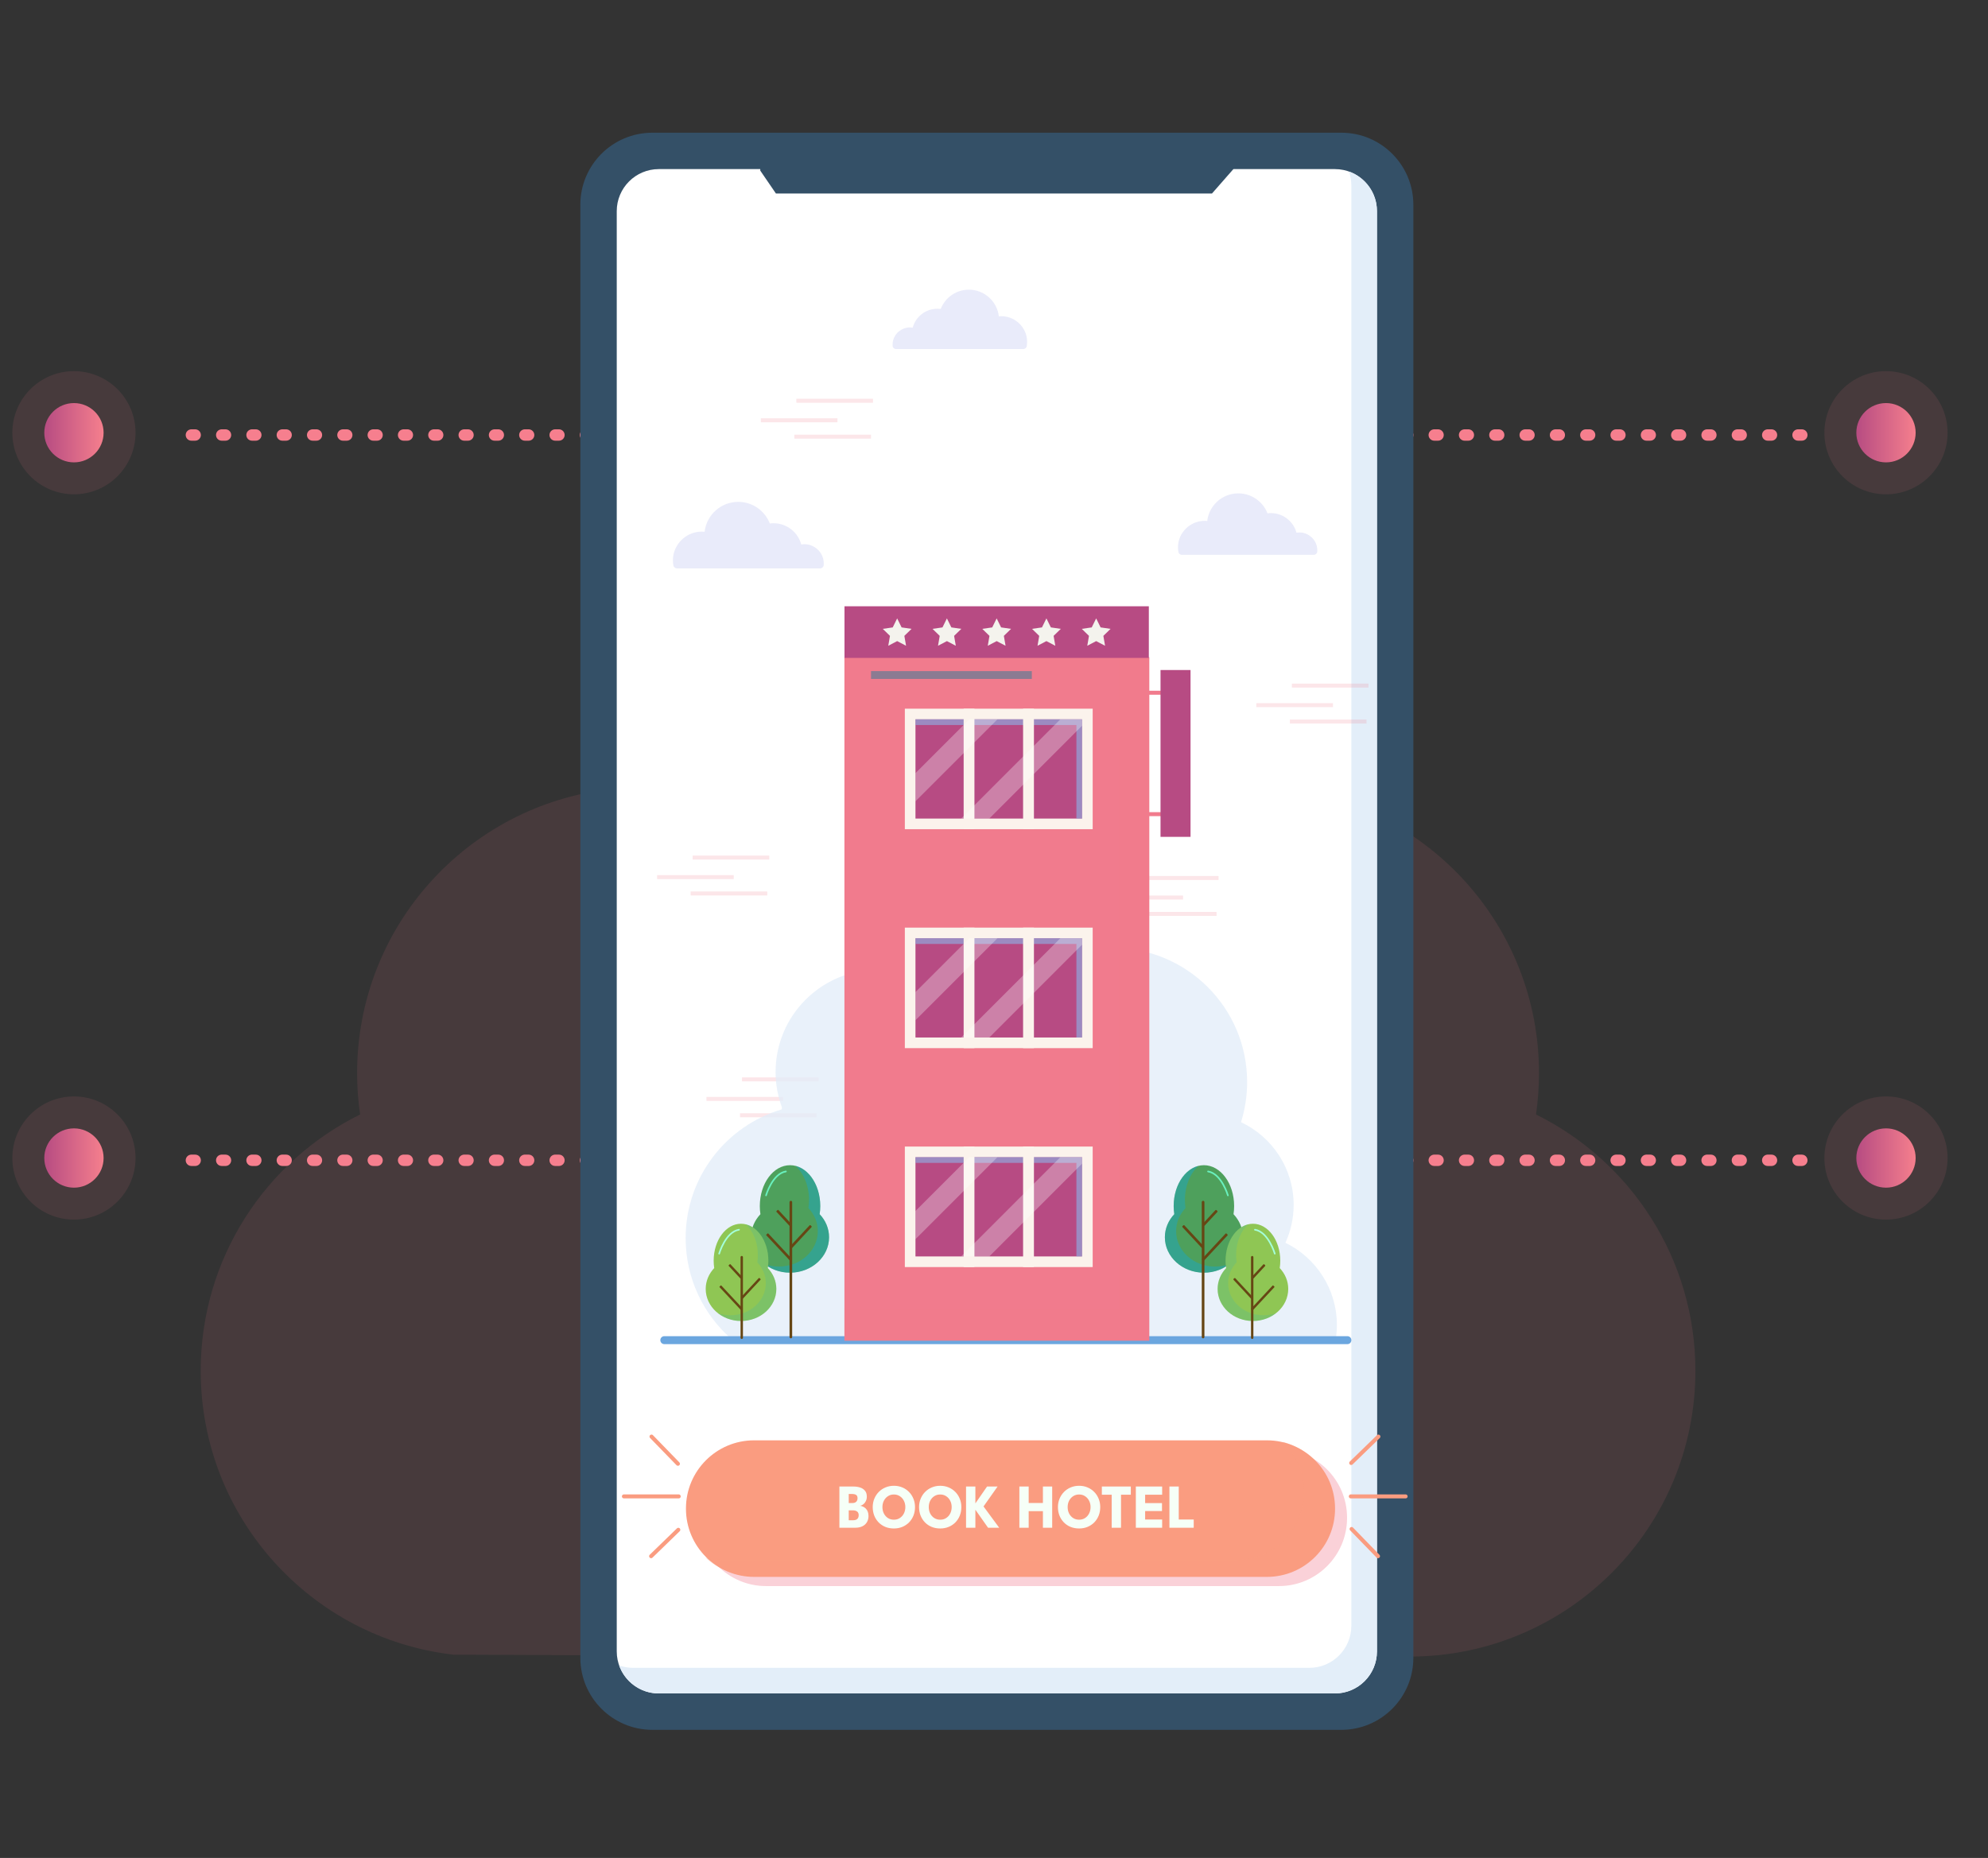 <svg width="644" height="602" viewBox="0 0 644 602" fill="none" xmlns="http://www.w3.org/2000/svg">
<rect x="0" y="0" width="644" height="602" fill="#333333" stroke="none"/>
<g clip-path="url(#clip0_133_4515)">
<g style="mix-blend-mode:lighten" opacity="0.1">
<circle cx="610.953" cy="140.207" r="19.953" fill="#FF7A8F"/>
</g>
<g style="mix-blend-mode:lighten" opacity="0.1">
<circle cx="610.953" cy="375.209" r="19.953" fill="#FF7A8F"/>
</g>
<g style="mix-blend-mode:lighten" opacity="0.1">
<circle cx="23.953" cy="140.207" r="19.953" fill="#FF7A8F"/>
</g>
<g style="mix-blend-mode:lighten" opacity="0.1">
<circle cx="23.953" cy="375.209" r="19.953" fill="#FF7A8F"/>
</g>
<g style="mix-blend-mode:lighten" opacity="0.1">
<path d="M497.58 361.104C498.215 356.727 498.549 352.254 498.549 347.701C498.549 300.143 462.693 260.967 416.541 255.714C405.627 205.313 360.786 167.55 307.116 167.55C253.446 167.55 208.605 205.313 197.692 255.715C151.539 260.967 115.684 300.144 115.684 347.702C115.684 352.255 116.018 356.728 116.653 361.105C86.061 376.219 65.018 407.731 65.018 444.162C65.018 491.663 100.79 530.803 146.864 536.129L453.076 537.42V536.679C454.254 536.723 455.435 536.753 456.625 536.753C507.761 536.753 549.217 495.298 549.217 444.162C549.216 407.73 528.172 376.218 497.58 361.104Z" fill="#FF7A8F"/>
</g>
<path d="M62 140.946L583.734 140.946" stroke="#F67F8E" stroke-width="3.683" stroke-linecap="round" stroke-linejoin="round" stroke-dasharray="1.23 8.59"/>
<path d="M62 375.948L583.734 375.949" stroke="#F67F8E" stroke-width="3.683" stroke-linecap="round" stroke-linejoin="round" stroke-dasharray="1.23 8.59"/>
<path d="M434.515 560.484H211.333C198.447 560.484 188 550.037 188 537.151V66.333C188 53.447 198.447 43 211.333 43H434.513C447.399 43 457.847 53.447 457.847 66.333V537.151C457.848 550.037 447.401 560.484 434.515 560.484Z" fill="#345067"/>
<path d="M213.419 548.693C205.892 548.693 199.791 542.592 199.791 535.065V68.421C199.791 60.894 205.894 54.791 213.421 54.791H432.429C439.956 54.791 446.057 60.892 446.057 68.419V535.065C446.057 542.592 439.956 548.693 432.429 548.693H213.419Z" fill="white"/>
<path d="M446.052 68.413V535.066C446.052 542.595 439.955 548.693 432.426 548.693H213.418C207.491 548.693 202.451 544.913 200.569 539.624C201.985 540.122 203.525 540.402 205.127 540.402H424.135C431.663 540.402 437.761 534.289 437.761 526.775V60.122C437.761 58.52 437.481 56.98 436.983 55.564C442.272 57.446 446.052 62.502 446.052 68.413Z" fill="#E3EEF9"/>
<path d="M399.565 54.768L392.605 62.707H251.362L246.284 55.283V49.879H399.565V54.768Z" fill="#345067"/>
<g opacity="0.193">
<g opacity="0.8">
<path d="M263.803 177.234C262.27 176.335 260.855 176.203 259.553 176.41C258.49 172.446 254.867 169.537 250.571 169.537C250.168 169.537 249.771 169.561 249.376 169.615C247.786 165.511 243.807 162.61 239.145 162.61C233.522 162.61 228.891 166.846 228.255 172.298C227.986 172.272 227.717 172.256 227.449 172.253C222.837 172.183 218.755 175.632 218.092 180.198C217.943 181.221 217.968 182.217 218.133 183.166C218.235 183.752 218.753 184.175 219.348 184.175H233.415H236.238H236.269H242.032H242.947H254.559H258.198H258.616H265.609C266.232 184.175 266.783 183.712 266.833 183.089C266.847 182.918 266.853 182.746 266.853 182.571C266.853 180.367 265.703 178.351 263.803 177.234Z" fill="#717BDB"/>
<path d="M291.873 106.902C293.238 106.1 294.5 105.983 295.662 106.167C296.609 102.632 299.84 100.038 303.672 100.038C304.031 100.038 304.384 100.058 304.737 100.108C306.156 96.449 309.704 93.862 313.86 93.862C318.876 93.862 323.004 97.639 323.572 102.502C323.811 102.478 324.051 102.464 324.291 102.461C328.403 102.399 332.043 105.474 332.635 109.545C332.767 110.458 332.747 111.347 332.599 112.191C332.507 112.714 332.045 113.09 331.515 113.09H318.971H316.452H316.424H311.284H310.468H300.112H296.869H296.496H290.261C289.706 113.09 289.214 112.677 289.169 112.123C289.157 111.97 289.15 111.816 289.15 111.661C289.152 109.695 290.179 107.896 291.873 106.902Z" fill="#717BDB"/>
<path d="M423.909 173.362C422.493 172.532 421.187 172.41 419.984 172.6C419.003 168.94 415.658 166.253 411.688 166.253C411.317 166.253 410.951 166.275 410.585 166.325C409.117 162.535 405.443 159.857 401.137 159.857C395.943 159.857 391.667 163.767 391.08 168.804C390.831 168.78 390.584 168.766 390.335 168.762C386.076 168.699 382.305 171.883 381.694 176.1C381.557 177.046 381.579 177.965 381.731 178.841C381.826 179.382 382.304 179.773 382.854 179.773H395.845H398.452H398.48H403.802H404.646H415.37H418.73H419.118H425.575C426.15 179.773 426.659 179.345 426.706 178.771C426.718 178.614 426.724 178.454 426.724 178.292C426.726 176.254 425.665 174.392 423.909 173.362Z" fill="#717BDB"/>
</g>
<path d="M246.475 136.18H271.297" stroke="#F17B8D" stroke-width="1.292" stroke-miterlimit="10"/>
<path d="M257.334 141.479H282.157" stroke="#F17B8D" stroke-width="1.292" stroke-miterlimit="10"/>
<path d="M257.98 129.844H282.802" stroke="#F17B8D" stroke-width="1.292" stroke-miterlimit="10"/>
<path d="M358.423 290.816H383.245" stroke="#F17B8D" stroke-width="1.292" stroke-miterlimit="10"/>
<path d="M369.282 296.116H394.105" stroke="#F17B8D" stroke-width="1.292" stroke-miterlimit="10"/>
<path d="M369.928 284.481H394.75" stroke="#F17B8D" stroke-width="1.292" stroke-miterlimit="10"/>
<path d="M406.983 228.478H431.805" stroke="#F17B8D" stroke-width="1.292" stroke-miterlimit="10"/>
<path d="M417.843 233.78H442.665" stroke="#F17B8D" stroke-width="1.292" stroke-miterlimit="10"/>
<path d="M418.49 222.145H443.312" stroke="#F17B8D" stroke-width="1.292" stroke-miterlimit="10"/>
<path d="M228.862 356.06H253.682" stroke="#F17B8D" stroke-width="1.292" stroke-miterlimit="10"/>
<path d="M239.721 361.359H264.543" stroke="#F17B8D" stroke-width="1.292" stroke-miterlimit="10"/>
<path d="M240.367 349.726H265.189" stroke="#F17B8D" stroke-width="1.292" stroke-miterlimit="10"/>
<path d="M212.869 284.188H237.691" stroke="#F17B8D" stroke-width="1.292" stroke-miterlimit="10"/>
<path d="M223.729 289.489H248.55" stroke="#F17B8D" stroke-width="1.292" stroke-miterlimit="10"/>
<path d="M224.375 277.854H249.197" stroke="#F17B8D" stroke-width="1.292" stroke-miterlimit="10"/>
</g>
<path d="M383.979 224.452H366.608V263.79H383.979V224.452Z" stroke="#F17B8D" stroke-width="1.292" stroke-miterlimit="10"/>
<path opacity="0.77" d="M306.47 386.261C305.782 384.379 304.986 382.551 304.057 380.8C307.987 376.783 310.788 371.658 311.939 365.935C314.497 362.153 316.261 357.805 317.08 353.133C317.872 366.849 325.019 378.855 335.623 386.261H306.47ZM416.397 402.672C418.108 398.924 419.073 394.786 419.073 390.415C419.073 378.546 412.088 368.341 402.024 363.597C403.299 359.49 403.999 355.119 403.999 350.592C403.999 326.574 384.523 307.099 360.506 307.099C338.603 307.099 320.497 323.261 317.463 344.308C315.908 327.414 301.721 314.192 284.423 314.192C266.098 314.192 251.243 329.048 251.243 347.372C251.243 351.386 251.99 355.228 253.296 358.79C253.296 359.008 253.265 359.226 253.25 359.443C235.252 364.763 222.107 381.424 222.107 401.148C222.107 414.324 227.972 426.13 237.227 434.095H432.684C432.948 432.539 433.073 430.937 433.073 429.304C433.074 417.59 426.259 407.479 416.397 402.672Z" fill="#E3EEF9"/>
<path d="M436.481 434.224H215.201" stroke="#6BA6DF" stroke-width="2.584" stroke-miterlimit="10" stroke-linecap="round" stroke-linejoin="round"/>
<path d="M265.523 393.409C265.651 392.555 265.719 391.673 265.719 390.768C265.719 383.46 261.335 377.536 255.928 377.536C250.521 377.536 246.136 383.46 246.136 390.768C246.136 391.673 246.204 392.555 246.332 393.409C244.436 395.419 243.285 398.023 243.285 400.877C243.285 407.222 248.945 412.365 255.927 412.365C262.908 412.365 268.569 407.222 268.569 400.877C268.57 398.023 267.419 395.419 265.523 393.409Z" fill="#4EA05C"/>
<path opacity="0.366" d="M268.57 400.874C268.57 407.221 262.913 412.365 255.928 412.365C252.795 412.365 249.93 411.334 247.721 409.607C249.138 410.113 250.683 410.385 252.29 410.385C259.276 410.385 264.932 405.247 264.932 398.9C264.932 396.046 263.781 393.44 261.888 391.434C262.014 390.58 262.084 389.693 262.084 388.789C262.084 384.183 260.343 380.128 257.699 377.754C262.261 378.88 265.722 384.278 265.722 390.769C265.722 391.675 265.652 392.554 265.526 393.408C267.419 395.421 268.57 398.021 268.57 400.874Z" fill="#0AA7E5"/>
<path d="M256.191 433.631C256.427 433.631 256.619 433.44 256.619 433.202V389.503C256.619 389.267 256.427 389.075 256.191 389.075C255.954 389.075 255.761 389.267 255.761 389.503V433.202C255.761 433.44 255.954 433.631 256.191 433.631Z" fill="#664614"/>
<path d="M255.947 397.151L256.333 396.791C256.4 396.729 256.403 396.625 256.34 396.558L252.15 392.051C252.088 391.985 251.983 391.981 251.916 392.044L251.531 392.403C251.464 392.465 251.461 392.569 251.523 392.636L255.714 397.143C255.776 397.21 255.88 397.213 255.947 397.151Z" fill="#664614"/>
<path d="M256.137 408.47L256.522 408.111C256.589 408.048 256.592 407.944 256.53 407.877L248.877 399.672C248.815 399.605 248.71 399.602 248.643 399.664L248.258 400.023C248.191 400.086 248.188 400.19 248.248 400.257L255.903 408.462C255.966 408.529 256.07 408.532 256.137 408.47Z" fill="#664614"/>
<path d="M256.285 404.4L255.964 404.102C255.879 404.023 255.874 403.891 255.953 403.805L262.267 397.015C262.347 396.93 262.479 396.925 262.564 397.004L262.885 397.301C262.97 397.381 262.975 397.513 262.896 397.599L256.582 404.389C256.502 404.473 256.37 404.477 256.285 404.4Z" fill="#664614"/>
<path d="M248.729 410.867C248.844 410.094 248.906 409.296 248.906 408.478C248.906 401.865 244.94 396.506 240.047 396.506C235.154 396.506 231.189 401.867 231.189 408.478C231.189 409.296 231.251 410.096 231.366 410.867C229.652 412.686 228.609 415.043 228.609 417.625C228.609 423.365 233.73 428.019 240.049 428.019C246.366 428.019 251.489 423.365 251.489 417.625C251.485 415.041 250.443 412.684 248.729 410.867Z" fill="#8FC654"/>
<path opacity="0.139" d="M251.486 417.624C251.486 423.362 246.366 428.019 240.046 428.019C237.173 428.019 234.541 427.052 232.536 425.457C233.808 425.907 235.193 426.153 236.642 426.153C242.964 426.153 248.082 421.502 248.082 415.757C248.082 413.175 247.038 410.821 245.324 409.006C245.444 408.234 245.501 407.43 245.501 406.613C245.501 402.482 243.958 398.843 241.603 396.692C245.753 397.678 248.905 402.583 248.905 408.474C248.905 409.297 248.847 410.093 248.727 410.865C250.442 412.682 251.486 415.043 251.486 417.624Z" fill="#0AA7E5"/>
<path d="M240.284 433.835C240.499 433.835 240.671 433.661 240.671 433.448V407.332C240.671 407.117 240.497 406.944 240.284 406.944C240.069 406.944 239.897 407.119 239.897 407.332V433.448C239.897 433.663 240.069 433.835 240.284 433.835Z" fill="#664614"/>
<path d="M240.063 414.251L240.412 413.926C240.472 413.87 240.475 413.775 240.419 413.714L236.627 409.637C236.571 409.576 236.476 409.573 236.415 409.629L236.065 409.954C236.005 410.01 236.002 410.105 236.058 410.166L239.85 414.243C239.909 414.304 240.004 414.308 240.063 414.251Z" fill="#664614"/>
<path d="M240.236 424.494L240.586 424.169C240.646 424.113 240.649 424.018 240.593 423.958L233.668 416.533C233.612 416.472 233.517 416.469 233.456 416.525L233.108 416.85C233.047 416.906 233.044 417.001 233.1 417.062L240.026 424.486C240.08 424.547 240.175 424.55 240.236 424.494Z" fill="#664614"/>
<path d="M240.369 420.809L240.08 420.54C240.004 420.468 239.999 420.349 240.071 420.271L245.784 414.128C245.856 414.052 245.976 414.047 246.052 414.119L246.341 414.388C246.417 414.459 246.422 414.579 246.35 414.657L240.637 420.8C240.567 420.878 240.446 420.881 240.369 420.809Z" fill="#664614"/>
<path d="M232.968 406.194C232.968 406.194 235.024 399.129 239.4 398.443" stroke="#A4FFDA" stroke-width="0.526" stroke-miterlimit="10" stroke-linecap="round" stroke-linejoin="round"/>
<path d="M248.153 387.318C248.153 387.318 250.21 380.252 254.586 379.566" stroke="#69F1BE" stroke-width="0.526" stroke-miterlimit="10" stroke-linecap="round" stroke-linejoin="round"/>
<path d="M380.402 393.409C380.275 392.555 380.206 391.673 380.206 390.768C380.206 383.46 384.59 377.536 389.999 377.536C395.406 377.536 399.789 383.46 399.789 390.768C399.789 391.673 399.721 392.555 399.593 393.409C401.489 395.419 402.641 398.023 402.641 400.877C402.641 407.222 396.98 412.365 389.999 412.365C383.016 412.365 377.356 407.222 377.356 400.877C377.355 398.023 378.506 395.419 380.402 393.409Z" fill="#4EA05C"/>
<path opacity="0.366" d="M377.355 400.874C377.355 407.221 383.012 412.365 389.998 412.365C393.13 412.365 395.996 411.334 398.205 409.607C396.788 410.113 395.243 410.385 393.636 410.385C386.65 410.385 380.994 405.247 380.994 398.9C380.994 396.046 382.145 393.44 384.037 391.434C383.911 390.58 383.841 389.693 383.841 388.789C383.841 384.183 385.581 380.128 388.226 377.754C383.663 378.88 380.202 384.278 380.202 390.769C380.202 391.675 380.272 392.554 380.398 393.408C378.507 395.421 377.355 398.021 377.355 400.874Z" fill="#0AA7E5"/>
<path d="M389.735 433.631C389.498 433.631 389.307 433.44 389.307 433.202V389.503C389.307 389.267 389.498 389.075 389.735 389.075C389.971 389.075 390.164 389.267 390.164 389.503V433.202C390.164 433.44 389.973 433.631 389.735 433.631Z" fill="#664614"/>
<path d="M389.979 397.15L389.593 396.791C389.59 396.699 389.588 396.649 389.585 396.558L393.776 392.051C393.867 392.048 393.917 392.047 394.009 392.043L394.395 392.403C394.398 392.495 394.399 392.544 394.404 392.636L390.213 397.143C390.12 397.146 390.069 397.147 389.979 397.15Z" fill="#664614"/>
<path d="M389.789 408.47L389.403 408.111C389.336 408.048 389.333 407.944 389.395 407.877L397.049 399.672C397.111 399.605 397.215 399.602 397.282 399.664L397.668 400.023C397.735 400.086 397.738 400.19 397.676 400.257L390.022 408.462C389.96 408.529 389.856 408.532 389.789 408.47Z" fill="#664614"/>
<path d="M389.641 404.398L389.961 404.101C390.047 404.021 390.052 403.889 389.972 403.804L383.658 397.013C383.579 396.928 383.447 396.923 383.361 397.003L383.041 397.3C382.955 397.379 382.951 397.511 383.03 397.597L389.344 404.387C389.423 404.472 389.556 404.477 389.641 404.398Z" fill="#664614"/>
<path d="M397.197 410.867C397.081 410.094 397.019 409.296 397.019 408.478C397.019 401.865 400.986 396.506 405.878 396.506C410.77 396.506 414.737 401.867 414.737 408.478C414.737 409.296 414.675 410.096 414.56 410.867C416.276 412.686 417.316 415.043 417.316 417.625C417.316 423.365 412.195 428.019 405.877 428.019C399.559 428.019 394.437 423.365 394.437 417.625C394.44 415.041 395.482 412.684 397.197 410.867Z" fill="#8FC654"/>
<path opacity="0.139" d="M394.44 417.624C394.44 423.362 399.56 428.019 405.88 428.019C408.753 428.019 411.385 427.052 413.39 425.457C412.118 425.907 410.733 426.153 409.283 426.153C402.962 426.153 397.844 421.502 397.844 415.757C397.844 413.175 398.888 410.821 400.602 409.006C400.482 408.234 400.424 407.43 400.424 406.613C400.424 402.482 401.969 398.843 404.323 396.692C400.172 397.678 397.021 402.583 397.021 408.474C397.021 409.297 397.078 410.093 397.198 410.865C395.484 412.682 394.44 415.043 394.44 417.624Z" fill="#0AA7E5"/>
<path d="M405.642 433.835C405.427 433.835 405.254 433.661 405.254 433.448V407.332C405.254 407.117 405.429 406.944 405.642 406.944C405.856 406.944 406.029 407.119 406.029 407.332V433.448C406.029 433.663 405.856 433.835 405.642 433.835Z" fill="#664614"/>
<path d="M405.863 414.251L405.514 413.926C405.511 413.843 405.51 413.797 405.507 413.714L409.299 409.637C409.381 409.634 409.428 409.633 409.511 409.629L409.859 409.954C409.862 410.037 409.864 410.084 409.867 410.166L406.074 414.243C405.99 414.246 405.945 414.248 405.863 414.251Z" fill="#664614"/>
<path d="M405.692 424.494L405.342 424.169C405.281 424.113 405.278 424.018 405.334 423.958L412.259 416.533C412.315 416.472 412.41 416.469 412.471 416.525L412.819 416.85C412.88 416.906 412.883 417.001 412.827 417.062L405.902 424.486C405.846 424.547 405.751 424.55 405.692 424.494Z" fill="#664614"/>
<path d="M405.556 420.809L405.845 420.54C405.85 420.436 405.852 420.377 405.855 420.271L400.141 414.128C400.037 414.125 399.978 414.122 399.872 414.119L399.583 414.388C399.578 414.492 399.577 414.551 399.573 414.657L405.287 420.8C405.393 420.804 405.452 420.806 405.556 420.809Z" fill="#664614"/>
<path d="M412.957 406.194C412.957 406.194 410.901 399.129 406.525 398.443" stroke="#A4FFDA" stroke-width="0.526" stroke-miterlimit="10" stroke-linecap="round" stroke-linejoin="round"/>
<path d="M397.772 387.318C397.772 387.318 395.716 380.252 391.34 379.566" stroke="#69F1BE" stroke-width="0.526" stroke-miterlimit="10" stroke-linecap="round" stroke-linejoin="round"/>
<path d="M372.301 212.95H273.545V434.39H372.301V212.95Z" fill="#F17B8D"/>
<path opacity="0.19" d="M372.295 212.956V434.391H273.548V424.015H362.449V212.956H372.295Z" fill="#F17B8D"/>
<path d="M353.969 229.623H293.119V268.669H353.969V229.623Z" fill="#FBF3EC"/>
<path d="M350.523 233.068H296.562V265.225H350.523V233.068Z" fill="#B74B83"/>
<path opacity="0.59" d="M350.525 233.068V265.225H348.699V234.91H296.562V233.068H350.525Z" fill="#8AB7ED"/>
<path d="M315.665 229.623H312.168V268.669H315.665V229.623Z" fill="#FBF3EC"/>
<path d="M334.938 229.623H331.424V268.669H334.938V229.623Z" fill="#FBF3EC"/>
<path opacity="0.299" d="M323.122 233.068L296.562 259.626V250.498L313.993 233.068H323.122Z" fill="white"/>
<path opacity="0.299" d="M350.525 233.068V235.153L320.47 265.225H311.341L343.48 233.068H350.525Z" fill="white"/>
<path d="M353.969 300.559H293.119V339.605H353.969V300.559Z" fill="#FBF3EC"/>
<path d="M350.523 304.005H296.562V336.161H350.523V304.005Z" fill="#B74B83"/>
<path opacity="0.59" d="M350.525 304.005V336.161H348.699V305.848H296.562V304.005H350.525Z" fill="#8AB7ED"/>
<path d="M315.665 300.559H312.168V339.605H315.665V300.559Z" fill="#FBF3EC"/>
<path d="M334.938 300.559H331.424V339.605H334.938V300.559Z" fill="#FBF3EC"/>
<path opacity="0.299" d="M323.122 304.005L296.562 330.563V321.435L313.993 304.005H323.122Z" fill="white"/>
<path opacity="0.299" d="M350.525 304.005V306.089L320.47 336.161H311.341L343.48 304.005H350.525Z" fill="white"/>
<path d="M353.969 371.498H293.119V410.544H353.969V371.498Z" fill="#FBF3EC"/>
<path d="M350.523 374.942H296.562V407.098H350.523V374.942Z" fill="#B74B83"/>
<path opacity="0.59" d="M350.525 374.942V407.098H348.699V376.785H296.562V374.942H350.525Z" fill="#8AB7ED"/>
<path d="M315.665 371.498H312.168V410.544H315.665V371.498Z" fill="#FBF3EC"/>
<path d="M334.938 371.498H331.424V410.544H334.938V371.498Z" fill="#FBF3EC"/>
<path opacity="0.299" d="M323.122 374.942L296.562 401.501V392.372L313.993 374.942H323.122Z" fill="white"/>
<path opacity="0.299" d="M350.525 374.942V377.026L320.47 407.098H311.341L343.48 374.942H350.525Z" fill="white"/>
<path opacity="0.436" d="M334.252 217.436H282.163V219.981H334.252V217.436Z" fill="#087D99"/>
<path d="M372.159 213.166H273.566V196.439H372.159V213.166Z" fill="#B74B83"/>
<path d="M290.63 200.37L292.07 203.288L295.29 203.757L292.96 206.028L293.511 209.235L290.63 207.722L287.749 209.235L288.3 206.028L285.968 203.757L289.19 203.288L290.63 200.37Z" fill="#F4F3ED"/>
<path d="M306.747 200.37L308.187 203.288L311.407 203.757L309.077 206.028L309.626 209.235L306.747 207.722L303.866 209.235L304.415 206.028L302.085 203.757L305.307 203.288L306.747 200.37Z" fill="#F4F3ED"/>
<path d="M322.863 200.37L324.303 203.288L327.525 203.757L325.194 206.028L325.744 209.235L322.863 207.722L319.983 209.235L320.532 206.028L318.202 203.757L321.424 203.288L322.863 200.37Z" fill="#F4F3ED"/>
<path d="M338.98 200.37L340.42 203.288L343.642 203.757L341.311 206.028L341.86 209.235L338.98 207.722L336.099 209.235L336.649 206.028L334.319 203.757L337.539 203.288L338.98 200.37Z" fill="#F4F3ED"/>
<path d="M355.097 200.37L356.537 203.288L359.759 203.757L357.429 206.028L357.978 209.235L355.097 207.722L352.216 209.235L352.767 206.028L350.437 203.757L353.657 203.288L355.097 200.37Z" fill="#F4F3ED"/>
<path d="M385.665 217.094H375.943V271.15H385.665V217.094Z" fill="#B74B83"/>
<path opacity="0.34" d="M414.296 513.908H248.176C235.983 513.908 226.101 504.024 226.101 491.833V491.739C226.101 479.548 235.985 469.664 248.176 469.664H414.296C426.487 469.664 436.371 479.548 436.371 491.739V491.833C436.371 504.024 426.487 513.908 414.296 513.908Z" fill="#F17B8D"/>
<path d="M410.406 510.926H244.286C232.094 510.926 222.211 501.043 222.211 488.851V488.757C222.211 476.567 232.095 466.682 244.286 466.682H410.406C422.597 466.682 432.481 476.565 432.481 488.757V488.851C432.481 501.043 422.597 510.926 410.406 510.926Z" fill="#FA9C80"/>
<path opacity="0.346" d="M431.803 488.462V488.555C431.803 500.751 421.91 510.629 409.714 510.629H243.596C237.794 510.629 232.505 508.373 228.553 504.686C230.373 505.184 232.287 505.449 234.262 505.449H400.381C412.577 505.449 422.47 495.555 422.47 483.375V483.282C422.47 476.92 419.779 471.195 415.47 467.151C424.881 469.671 431.803 478.257 431.803 488.462Z" fill="#FA9C80"/>
<path d="M252.031 489.003V476.515H254.79V482.641C254.844 482.472 254.983 482.287 255.207 482.087C255.437 481.882 255.737 481.706 256.106 481.561C256.481 481.41 256.904 481.334 257.376 481.334C258.102 481.334 258.731 481.513 259.264 481.87C259.796 482.227 260.208 482.704 260.498 483.303C260.788 483.896 260.934 484.556 260.934 485.282C260.934 486.008 260.788 486.67 260.498 487.269C260.208 487.862 259.796 488.337 259.264 488.694C258.731 489.045 258.102 489.22 257.376 489.22C256.977 489.22 256.599 489.148 256.242 489.003C255.891 488.863 255.585 488.685 255.325 488.467C255.071 488.243 254.883 488.019 254.762 487.796V489.003H252.031ZM258.229 485.282C258.229 484.943 258.154 484.64 258.002 484.374C257.857 484.102 257.654 483.89 257.394 483.739C257.14 483.582 256.853 483.503 256.532 483.503C256.199 483.503 255.9 483.582 255.634 483.739C255.374 483.89 255.168 484.102 255.017 484.374C254.865 484.64 254.79 484.943 254.79 485.282C254.79 485.621 254.865 485.926 255.017 486.198C255.168 486.465 255.374 486.673 255.634 486.825C255.9 486.976 256.199 487.051 256.532 487.051C256.853 487.051 257.14 486.976 257.394 486.825C257.654 486.673 257.857 486.465 258.002 486.198C258.154 485.926 258.229 485.621 258.229 485.282ZM266.008 489.22C265.191 489.22 264.465 489.054 263.83 488.721C263.201 488.382 262.705 487.92 262.342 487.333C261.985 486.74 261.806 486.062 261.806 485.3C261.806 484.538 261.985 483.86 262.342 483.267C262.705 482.668 263.201 482.196 263.83 481.851C264.465 481.507 265.191 481.334 266.008 481.334C266.825 481.334 267.545 481.507 268.168 481.851C268.791 482.196 269.278 482.668 269.629 483.267C269.98 483.86 270.155 484.538 270.155 485.3C270.155 486.062 269.98 486.74 269.629 487.333C269.278 487.92 268.791 488.382 268.168 488.721C267.545 489.054 266.825 489.22 266.008 489.22ZM266.008 486.952C266.323 486.952 266.595 486.882 266.825 486.743C267.055 486.604 267.233 486.407 267.36 486.153C267.487 485.899 267.551 485.612 267.551 485.291C267.551 484.964 267.487 484.674 267.36 484.42C267.233 484.166 267.055 483.966 266.825 483.821C266.595 483.676 266.323 483.603 266.008 483.603C265.694 483.603 265.418 483.676 265.182 483.821C264.952 483.966 264.771 484.166 264.638 484.42C264.511 484.674 264.447 484.964 264.447 485.291C264.447 485.612 264.511 485.899 264.638 486.153C264.771 486.407 264.952 486.604 265.182 486.743C265.418 486.882 265.694 486.952 266.008 486.952ZM275.385 489.22C274.568 489.22 273.842 489.054 273.207 488.721C272.577 488.382 272.081 487.92 271.718 487.333C271.361 486.74 271.183 486.062 271.183 485.3C271.183 484.538 271.361 483.86 271.718 483.267C272.081 482.668 272.577 482.196 273.207 481.851C273.842 481.507 274.568 481.334 275.385 481.334C276.201 481.334 276.921 481.507 277.544 481.851C278.168 482.196 278.655 482.668 279.005 483.267C279.356 483.86 279.532 484.538 279.532 485.3C279.532 486.062 279.356 486.74 279.005 487.333C278.655 487.92 278.168 488.382 277.544 488.721C276.921 489.054 276.201 489.22 275.385 489.22ZM275.385 486.952C275.699 486.952 275.971 486.882 276.201 486.743C276.431 486.604 276.61 486.407 276.737 486.153C276.864 485.899 276.927 485.612 276.927 485.291C276.927 484.964 276.864 484.674 276.737 484.42C276.61 484.166 276.431 483.966 276.201 483.821C275.971 483.676 275.699 483.603 275.385 483.603C275.07 483.603 274.795 483.676 274.559 483.821C274.329 483.966 274.147 484.166 274.014 484.42C273.887 484.674 273.824 484.964 273.824 485.291C273.824 485.612 273.887 485.899 274.014 486.153C274.147 486.407 274.329 486.604 274.559 486.743C274.795 486.882 275.07 486.952 275.385 486.952ZM286.05 481.552H289.171L285.659 485.109L289.534 489.003H286.34L283.463 486.008V489.003H280.704V476.515H283.463V484.147L286.05 481.552ZM298.87 489.22C298.053 489.22 297.327 489.054 296.692 488.721C296.063 488.382 295.566 487.92 295.203 487.333C294.846 486.74 294.668 486.062 294.668 485.3C294.668 484.538 294.846 483.86 295.203 483.267C295.566 482.668 296.063 482.196 296.692 481.851C297.327 481.507 298.053 481.334 298.87 481.334C299.686 481.334 300.406 481.507 301.03 481.851C301.653 482.196 302.14 482.668 302.491 483.267C302.842 483.86 303.017 484.538 303.017 485.3C303.017 486.062 302.842 486.74 302.491 487.333C302.14 487.92 301.653 488.382 301.03 488.721C300.406 489.054 299.686 489.22 298.87 489.22ZM298.87 486.952C299.184 486.952 299.457 486.882 299.686 486.743C299.916 486.604 300.095 486.407 300.222 486.153C300.349 485.899 300.412 485.612 300.412 485.291C300.412 484.964 300.349 484.674 300.222 484.42C300.095 484.166 299.916 483.966 299.686 483.821C299.457 483.676 299.184 483.603 298.87 483.603C298.555 483.603 298.28 483.676 298.044 483.821C297.814 483.966 297.633 484.166 297.499 484.42C297.372 484.674 297.309 484.964 297.309 485.291C297.309 485.612 297.372 485.899 297.499 486.153C297.633 486.407 297.814 486.604 298.044 486.743C298.28 486.882 298.555 486.952 298.87 486.952ZM303.817 481.552H305.088V478.494H307.82V481.552H309.489V483.821H307.82V485.899C307.82 486.207 307.865 486.459 307.956 486.652C308.046 486.84 308.213 486.933 308.455 486.933C308.618 486.933 308.757 486.897 308.872 486.825C308.987 486.752 309.057 486.704 309.081 486.679L310.025 488.64C309.982 488.676 309.849 488.742 309.625 488.839C309.408 488.936 309.129 489.024 308.791 489.102C308.452 489.181 308.074 489.22 307.656 489.22C306.912 489.22 306.298 489.012 305.814 488.594C305.33 488.171 305.088 487.52 305.088 486.643V483.821H303.817V481.552ZM313.242 485.863C313.261 486.129 313.345 486.365 313.497 486.57C313.648 486.776 313.857 486.94 314.123 487.061C314.395 487.175 314.716 487.233 315.085 487.233C315.436 487.233 315.75 487.197 316.029 487.124C316.313 487.051 316.558 486.961 316.764 486.852C316.975 486.743 317.139 486.631 317.254 486.516L318.324 488.222C318.173 488.385 317.958 488.546 317.68 488.703C317.408 488.854 317.048 488.978 316.6 489.075C316.153 489.172 315.587 489.22 314.903 489.22C314.08 489.22 313.348 489.066 312.707 488.758C312.066 488.449 311.561 487.995 311.192 487.396C310.822 486.797 310.638 486.065 310.638 485.2C310.638 484.474 310.795 483.821 311.11 483.24C311.43 482.653 311.893 482.19 312.498 481.851C313.103 481.507 313.832 481.334 314.685 481.334C315.496 481.334 316.198 481.482 316.791 481.779C317.39 482.075 317.85 482.517 318.17 483.104C318.497 483.685 318.66 484.411 318.66 485.282C318.66 485.33 318.657 485.427 318.651 485.572C318.651 485.717 318.645 485.814 318.633 485.863H313.242ZM316.065 484.42C316.059 484.226 316.007 484.035 315.911 483.848C315.814 483.654 315.669 483.497 315.475 483.376C315.281 483.249 315.033 483.185 314.731 483.185C314.428 483.185 314.171 483.246 313.959 483.367C313.754 483.482 313.596 483.633 313.487 483.821C313.379 484.008 313.318 484.208 313.306 484.42H316.065ZM322.845 489.003H320.077V476.515H322.845V489.003Z" fill="#FA9C80"/>
<path d="M271.92 481.652H276.501C277.263 481.652 277.967 481.756 278.614 481.965C279.268 482.174 279.794 482.518 280.192 482.997C280.596 483.469 280.799 484.109 280.799 484.918C280.799 485.451 280.698 485.926 280.495 486.344C280.3 486.762 280.037 487.106 279.707 487.375C279.383 487.638 279.029 487.813 278.645 487.901C278.982 487.942 279.309 488.039 279.626 488.194C279.949 488.343 280.239 488.552 280.495 488.821C280.758 489.084 280.964 489.415 281.112 489.812C281.267 490.203 281.345 490.668 281.345 491.208C281.345 491.956 281.176 492.617 280.839 493.19C280.509 493.756 280.023 494.201 279.383 494.525C278.749 494.841 277.971 495 277.047 495H271.92V481.652ZM274.944 492.583H276.319C276.75 492.583 277.101 492.519 277.371 492.391C277.647 492.256 277.849 492.067 277.977 491.825C278.105 491.575 278.17 491.279 278.17 490.935C278.17 490.395 278.001 490.001 277.664 489.752C277.334 489.495 276.868 489.367 276.268 489.367H274.944V492.583ZM274.944 487.001H276.167C276.525 487.001 276.821 486.937 277.057 486.809C277.3 486.681 277.482 486.502 277.603 486.273C277.731 486.037 277.795 485.767 277.795 485.464C277.795 484.918 277.64 484.551 277.33 484.362C277.02 484.166 276.595 484.069 276.056 484.069H274.944V487.001ZM285.857 488.316C285.857 489.078 286.012 489.769 286.322 490.389C286.639 491.002 287.074 491.491 287.626 491.855C288.186 492.219 288.833 492.401 289.568 492.401C290.303 492.401 290.947 492.219 291.499 491.855C292.059 491.491 292.494 491.002 292.804 490.389C293.121 489.769 293.279 489.078 293.279 488.316C293.279 487.554 293.121 486.866 292.804 486.253C292.494 485.639 292.059 485.151 291.499 484.787C290.947 484.416 290.303 484.23 289.568 484.23C288.833 484.23 288.186 484.416 287.626 484.787C287.074 485.151 286.639 485.639 286.322 486.253C286.012 486.866 285.857 487.554 285.857 488.316ZM282.712 488.316C282.712 487.345 282.884 486.442 283.228 485.606C283.571 484.763 284.053 484.028 284.674 483.401C285.294 482.774 286.022 482.285 286.858 481.935C287.694 481.584 288.597 481.409 289.568 481.409C290.552 481.409 291.459 481.584 292.288 481.935C293.124 482.285 293.849 482.774 294.462 483.401C295.082 484.028 295.561 484.763 295.898 485.606C296.242 486.442 296.414 487.345 296.414 488.316C296.414 489.293 296.249 490.203 295.918 491.046C295.588 491.882 295.116 492.617 294.503 493.25C293.889 493.877 293.164 494.366 292.329 494.717C291.493 495.067 290.572 495.243 289.568 495.243C288.543 495.243 287.609 495.067 286.767 494.717C285.931 494.366 285.21 493.877 284.603 493.25C283.996 492.617 283.528 491.882 283.197 491.046C282.874 490.203 282.712 489.293 282.712 488.316ZM300.867 488.316C300.867 489.078 301.022 489.769 301.332 490.389C301.649 491.002 302.084 491.491 302.637 491.855C303.196 492.219 303.843 492.401 304.578 492.401C305.313 492.401 305.957 492.219 306.51 491.855C307.069 491.491 307.504 491.002 307.814 490.389C308.131 489.769 308.289 489.078 308.289 488.316C308.289 487.554 308.131 486.866 307.814 486.253C307.504 485.639 307.069 485.151 306.51 484.787C305.957 484.416 305.313 484.23 304.578 484.23C303.843 484.23 303.196 484.416 302.637 484.787C302.084 485.151 301.649 485.639 301.332 486.253C301.022 486.866 300.867 487.554 300.867 488.316ZM297.722 488.316C297.722 487.345 297.894 486.442 298.238 485.606C298.582 484.763 299.064 484.028 299.684 483.401C300.304 482.774 301.032 482.285 301.868 481.935C302.704 481.584 303.607 481.409 304.578 481.409C305.562 481.409 306.469 481.584 307.298 481.935C308.134 482.285 308.859 482.774 309.472 483.401C310.093 484.028 310.571 484.763 310.908 485.606C311.252 486.442 311.424 487.345 311.424 488.316C311.424 489.293 311.259 490.203 310.929 491.046C310.598 491.882 310.126 492.617 309.513 493.25C308.899 493.877 308.175 494.366 307.339 494.717C306.503 495.067 305.583 495.243 304.578 495.243C303.553 495.243 302.62 495.067 301.777 494.717C300.941 494.366 300.22 493.877 299.613 493.25C299.006 492.617 298.538 491.882 298.207 491.046C297.884 490.203 297.722 489.293 297.722 488.316ZM318.608 488.103L323.684 495H320.074L315.968 489.165V495H312.945V481.652H315.968V487.112L319.75 481.652H323.158L318.608 488.103ZM337.846 489.63H333.235V495H330.221V481.652H333.235V486.991H337.846V481.652H340.849V495H337.846V489.63ZM345.858 488.316C345.858 489.078 346.013 489.769 346.323 490.389C346.64 491.002 347.075 491.491 347.628 491.855C348.187 492.219 348.835 492.401 349.569 492.401C350.304 492.401 350.948 492.219 351.501 491.855C352.06 491.491 352.495 491.002 352.805 490.389C353.122 489.769 353.281 489.078 353.281 488.316C353.281 487.554 353.122 486.866 352.805 486.253C352.495 485.639 352.06 485.151 351.501 484.787C350.948 484.416 350.304 484.23 349.569 484.23C348.835 484.23 348.187 484.416 347.628 484.787C347.075 485.151 346.64 485.639 346.323 486.253C346.013 486.866 345.858 487.554 345.858 488.316ZM342.713 488.316C342.713 487.345 342.885 486.442 343.229 485.606C343.573 484.763 344.055 484.028 344.675 483.401C345.295 482.774 346.023 482.285 346.859 481.935C347.695 481.584 348.599 481.409 349.569 481.409C350.554 481.409 351.46 481.584 352.29 481.935C353.126 482.285 353.85 482.774 354.464 483.401C355.084 484.028 355.563 484.763 355.9 485.606C356.244 486.442 356.415 487.345 356.415 488.316C356.415 489.293 356.25 490.203 355.92 491.046C355.59 491.882 355.118 492.617 354.504 493.25C353.891 493.877 353.166 494.366 352.33 494.717C351.494 495.067 350.574 495.243 349.569 495.243C348.545 495.243 347.611 495.067 346.768 494.717C345.932 494.366 345.211 493.877 344.604 493.25C343.998 492.617 343.529 491.882 343.199 491.046C342.875 490.203 342.713 489.293 342.713 488.316ZM360.123 484.301H356.937V481.652H366.321V484.301H363.146V495H360.123V484.301ZM367.945 481.652H376.469V484.301H370.958V487.021H376.419V489.59H370.958V492.35H376.469V495H367.945V481.652ZM378.829 481.652H381.852V492.35H386.696V495H378.829V481.652Z" fill="#F6FFF7"/>
<path d="M437.711 474.021L446.527 465.466" stroke="#FA9C80" stroke-width="1.292" stroke-miterlimit="10" stroke-linecap="round" stroke-linejoin="round"/>
<path d="M446.398 504.224L437.842 495.41" stroke="#FA9C80" stroke-width="1.292" stroke-miterlimit="10" stroke-linecap="round" stroke-linejoin="round"/>
<path d="M437.582 484.845H455.342" stroke="#FA9C80" stroke-width="1.292" stroke-miterlimit="10" stroke-linecap="round" stroke-linejoin="round"/>
<path d="M219.738 495.669L210.924 504.224" stroke="#FA9C80" stroke-width="1.292" stroke-miterlimit="10" stroke-linecap="round" stroke-linejoin="round"/>
<path d="M211.053 465.466L219.609 474.28" stroke="#FA9C80" stroke-width="1.292" stroke-miterlimit="10" stroke-linecap="round" stroke-linejoin="round"/>
<path d="M219.869 484.845H202.109" stroke="#FA9C80" stroke-width="1.292" stroke-miterlimit="10" stroke-linecap="round" stroke-linejoin="round"/>
<circle cx="610.953" cy="140.207" r="9.607" fill="url(#paint0_linear_133_4515)"/>
<circle cx="610.953" cy="375.21" r="9.607" fill="url(#paint1_linear_133_4515)"/>
<circle cx="23.953" cy="140.207" r="9.607" fill="url(#paint2_linear_133_4515)"/>
<circle cx="23.953" cy="375.21" r="9.607" fill="url(#paint3_linear_133_4515)"/>
</g>
<defs>
<linearGradient id="paint0_linear_133_4515" x1="620.56" y1="140.207" x2="601.346" y2="140.207" gradientUnits="userSpaceOnUse">
<stop stop-color="#F57F8D"/>
<stop offset="1" stop-color="#B74C82"/>
</linearGradient>
<linearGradient id="paint1_linear_133_4515" x1="620.56" y1="375.21" x2="601.346" y2="375.21" gradientUnits="userSpaceOnUse">
<stop stop-color="#F57F8D"/>
<stop offset="1" stop-color="#B74C82"/>
</linearGradient>
<linearGradient id="paint2_linear_133_4515" x1="33.56" y1="140.207" x2="14.346" y2="140.207" gradientUnits="userSpaceOnUse">
<stop stop-color="#F57F8D"/>
<stop offset="1" stop-color="#B74C82"/>
</linearGradient>
<linearGradient id="paint3_linear_133_4515" x1="33.56" y1="375.21" x2="14.346" y2="375.21" gradientUnits="userSpaceOnUse">
<stop stop-color="#F57F8D"/>
<stop offset="1" stop-color="#B74C82"/>
</linearGradient>
<clipPath id="clip0_133_4515">
<rect width="644" height="602" fill="white"/>
</clipPath>
</defs>
</svg>

